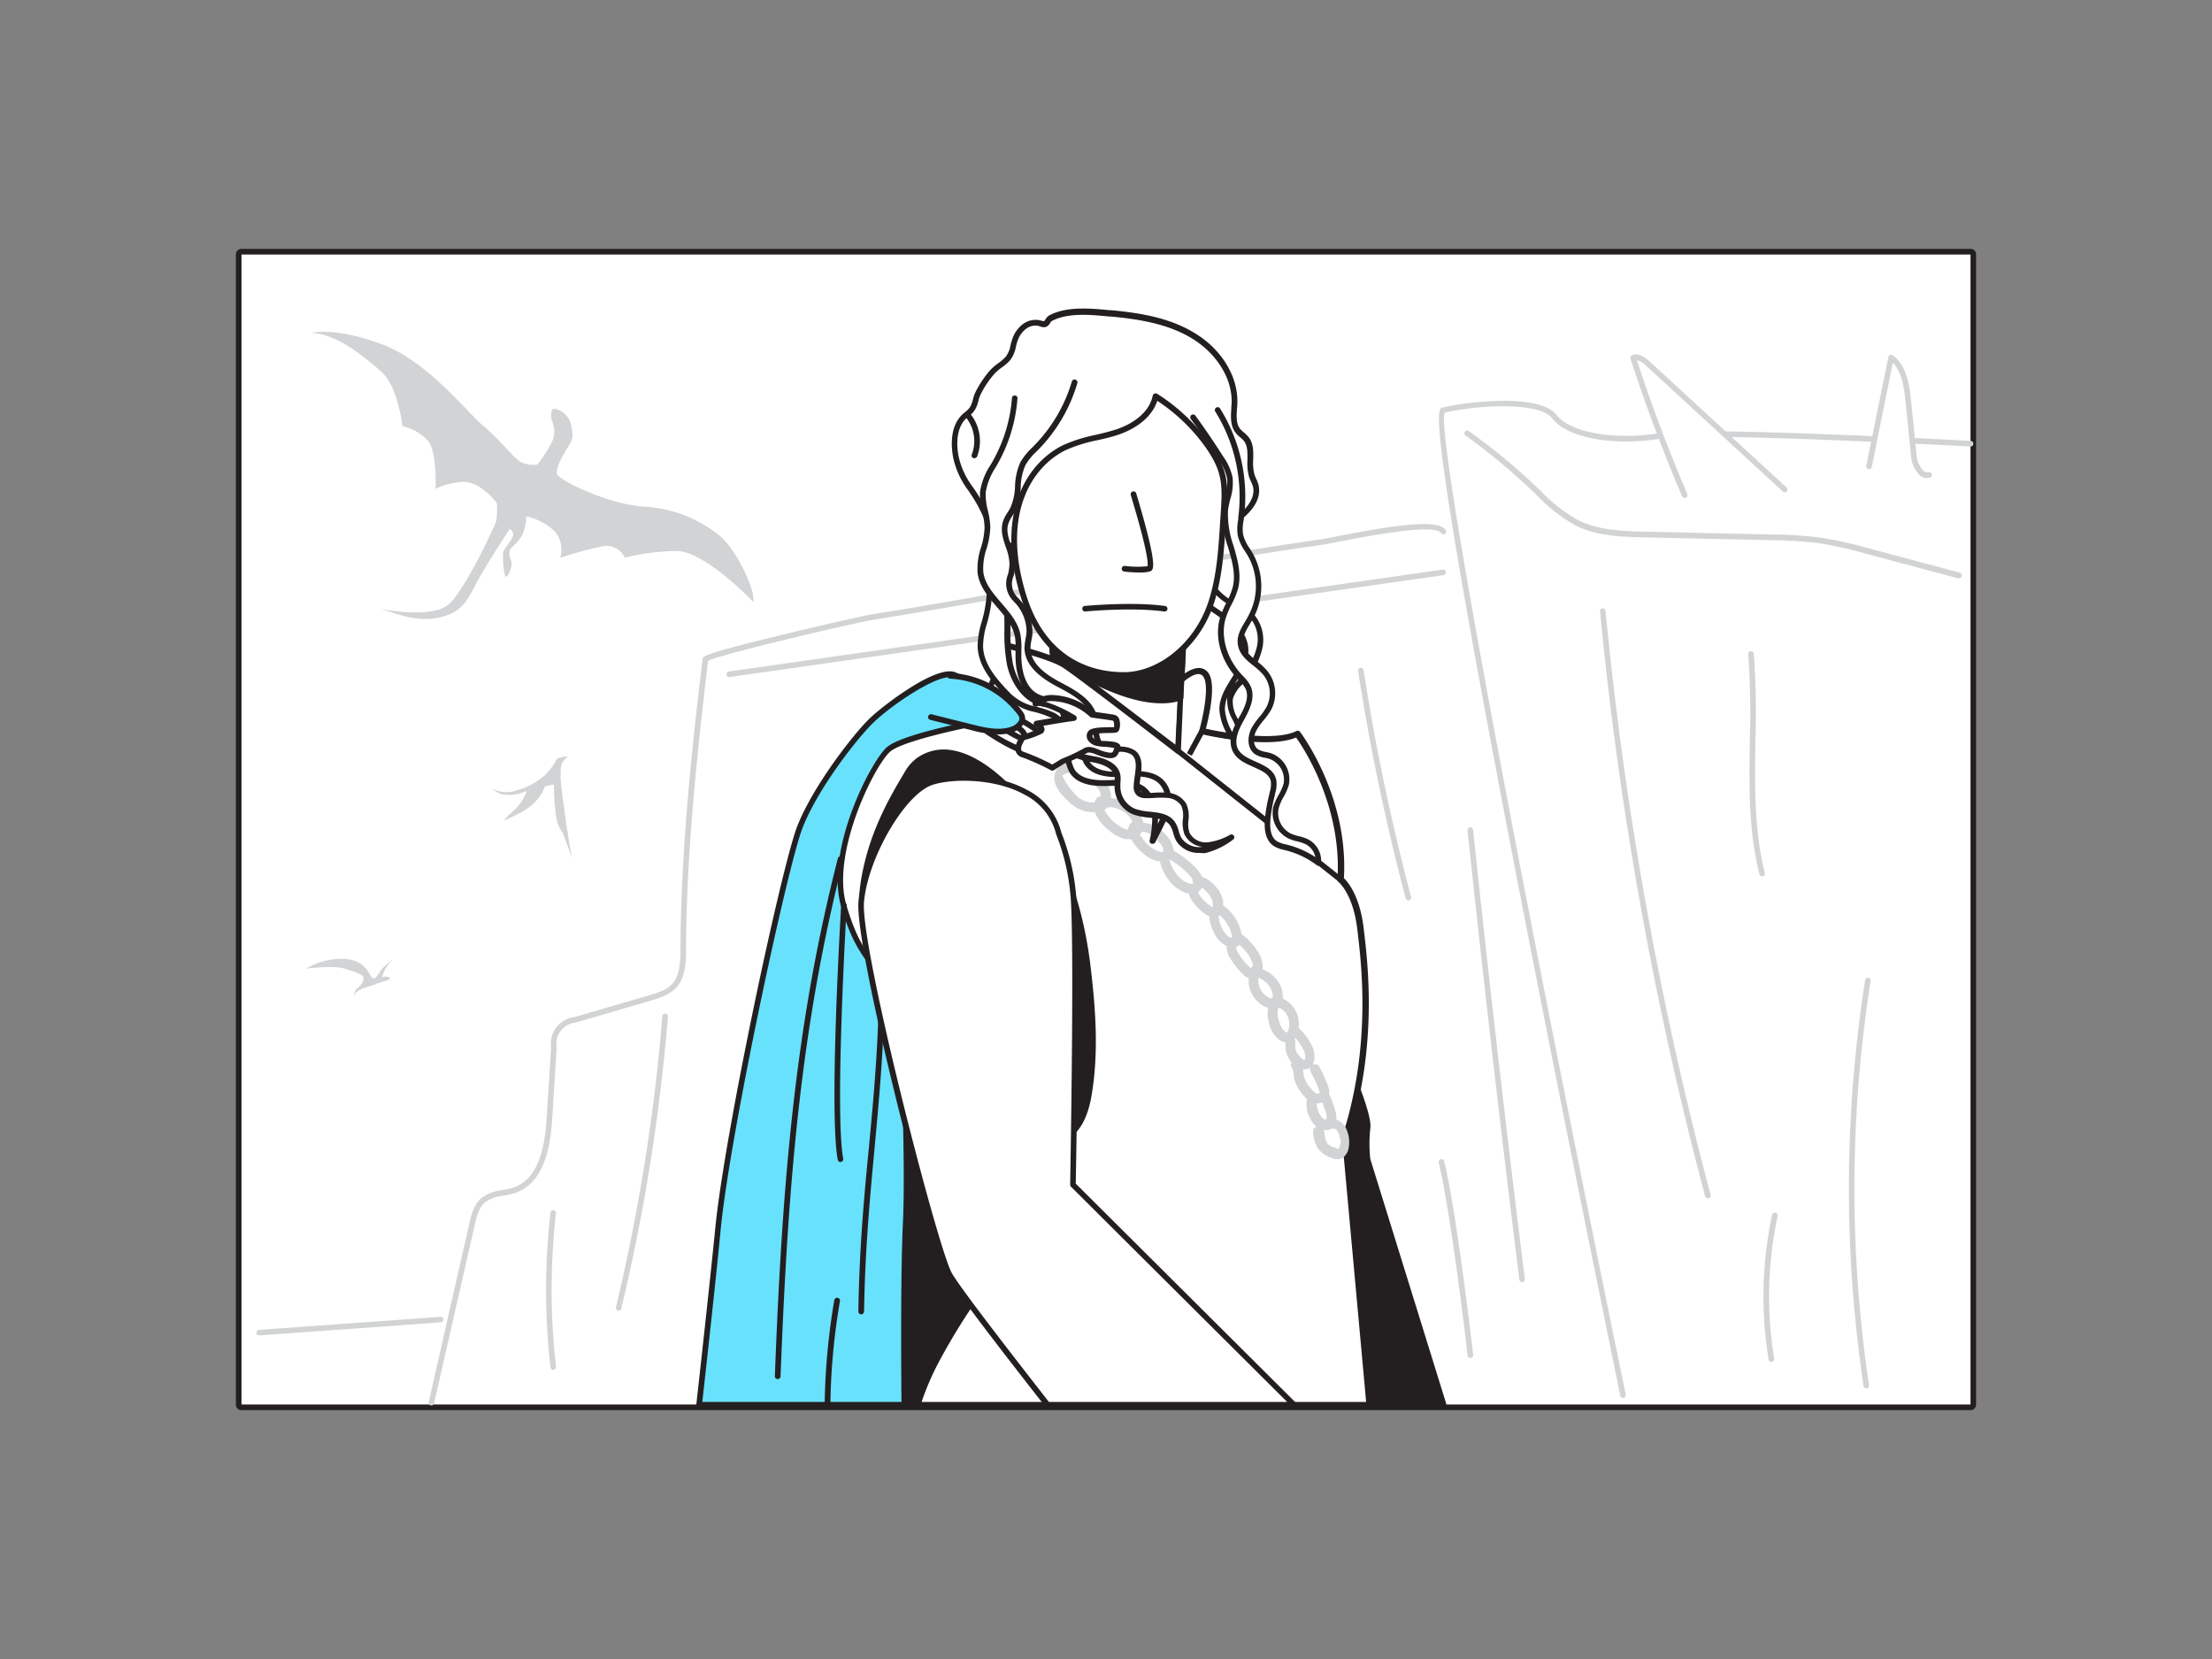<svg xmlns="http://www.w3.org/2000/svg" viewBox="0 0 400 300"><rect x="0" y="0" width="400" height="300" fill="#808080" stroke="none"/><g id="_263_daenerys_targaryen_flatline" data-name="#263_daenerys_targaryen_flatline"><rect x="43.66" y="46" width="312.68" height="207.99" fill="#fff"/><path d="M356.34,46V254H43.66V46H356.34m0-1H43.66a1,1,0,0,0-1,1V254a1,1,0,0,0,1,1H356.34a1,1,0,0,0,1-1V46a1,1,0,0,0-1-1Z" fill="#231f20"/><path d="M102.66,136.81s-1.7.08-2,.49a10.51,10.51,0,0,1-2.11,2.85,12.84,12.84,0,0,1-4.24,2.52c-1.3.33-2.68,1.14-5.2,0A3.77,3.77,0,0,0,92,143.73a7.2,7.2,0,0,0,3.26-.73,8.79,8.79,0,0,1-2,3.25c-1.22,1.06-2.2,2.12-2.2,2.12s4.07-1.55,5.61-3.26a8.17,8.17,0,0,0,1.88-2.93l1.62-.32a40.82,40.82,0,0,0,.41,5.86,6,6,0,0,0,1.22,2.93s1.71,4.72,1.63,4.47-.9-5-1.06-6.35-1.06-7.32-1-8.46-.08-2,.57-2.77Z" fill="#d1d3d4"/><path d="M71.13,173.41a14.84,14.84,0,0,0-2.08,1.83c-.73.85-1.1,2.07-1.71,1.59s-1.09-3.18-5-3.42a12.44,12.44,0,0,0-7,1.76s4.88-.69,7,0,3.42,1,3.42,1.78a2.8,2.8,0,0,1-1.22,1.84c-.49.36-.74,1.95-.37,1s2.56-1.35,3.78-1.84,3.06-.8,2.45-1.19a1.38,1.38,0,0,0-1.31,0A6.64,6.64,0,0,1,71.13,173.41Z" fill="#d1d3d4"/><path d="M293.49,252.78a.5.5,0,0,1-.49-.4c-.09-.44-9.22-44.78-17.75-88.68-17.35-89.26-15.44-89.75-14.41-90,3.45-.88,17.36-2.79,20.59,1.3,2.84,3.6,11.67,4.52,18.57,3.33,7.29-1.25,54.37,1.29,56.37,1.4a.51.51,0,0,1,.47.53.46.46,0,0,1-.53.47c-.49,0-48.95-2.65-56.14-1.41s-16.34.34-19.52-3.7c-2.55-3.23-14.63-2.17-19.42-1-1.77,5.09,18.56,108.7,32.75,177.56a.49.49,0,0,1-.39.59Z" fill="#d1d3d4"/><path d="M78,254.15H77.9a.5.5,0,0,1-.38-.6l7.35-32.31c.33-1.46.79-3.44,2.24-4.64a7.76,7.76,0,0,1,3.76-1.39,14,14,0,0,0,2.08-.49c4.7-1.68,5.63-8,5.91-12.61l.8-12.7a4.84,4.84,0,0,1,4.25-5.5L117.34,180c1.83-.53,3.42-1.07,4.4-2.29s1.19-2.94,1.31-4.87c0-17.95,1.91-36.4,4-53.66,0-.48.11-.93,14.52-4.42,7.29-1.77,14.79-3.46,16.14-3.67,8.24-1.3,16.63-2.79,24.74-4.23l11.7-2.06c15.21-2.62,30.08-5.16,44.87-7.29.41-.06,1.26-.23,2.42-.46,11.1-2.19,18.74-3.23,20-1.18a.5.5,0,1,1-.86.52c-.74-1.25-7.11-.69-18.92,1.65-1.18.23-2.05.4-2.46.46-14.78,2.13-29.65,4.66-44.84,7.29-3.9.67-7.81,1.37-11.71,2.06-8.11,1.44-16.5,2.93-24.75,4.23-3.28.51-27.67,6.25-29.85,7.41-2.06,17.18-4,35.52-4,53.38-.14,2.14-.34,4-1.53,5.47s-3.28,2.15-4.9,2.62l-13.43,3.93a3.91,3.91,0,0,0-3.53,4.61l-.8,12.69c-.3,4.89-1.32,11.61-6.58,13.49a14.49,14.49,0,0,1-2.23.54,6.94,6.94,0,0,0-3.31,1.17c-1.09.91-1.5,2.39-1.89,4.09L78.5,253.76A.51.51,0,0,1,78,254.15Z" fill="#d1d3d4"/><path d="M131.88,122.42a.51.51,0,0,1-.5-.43.5.5,0,0,1,.43-.56L260.89,103a.5.5,0,1,1,.14,1L132,122.42Z" fill="#d1d3d4"/><path d="M97.16,84a21.74,21.74,0,0,0,2.74-4.28,4.43,4.43,0,0,0,0-3.4c-.32-.77-.42-2.42.34-2.42a3.91,3.91,0,0,1,2.85,2.31c.33,1.2.77,2.74,0,4s-2.86,4.5-2.31,5.6,9.12,5.38,15.71,5.82a23.5,23.5,0,0,1,13.39,5.05c3,2.2,6.7,9.78,6.37,12.19,0,0-8.78-9.22-13.83-9.22a40.2,40.2,0,0,0-9.45,1.2,3.57,3.57,0,0,0-4.28-2c-3.29.66-7.36,2-7.36,2s.88-3.07-1.32-5.05a10.65,10.65,0,0,0-4.83-2.41,9.17,9.17,0,0,1-.66,3.13c-.65,1.59-2.25,2.47-2.36,3.07a3.4,3.4,0,0,0,0,1.15,2.12,2.12,0,0,1,.28,1.71c-.22,1.1-.83,2.19-1.1,1.7A14.28,14.28,0,0,1,91,99.81c.16-.55,1.81-2.42,1.81-3.13a1.11,1.11,0,0,0-.66-1s-4,6.09-5.76,9.33-2.58,5.6-6.7,6.59-7.8-.55-10.76-1.48c0,0,9.11,1.87,12.19-.83s8.51-14.54,8.62-15.09a15.3,15.3,0,0,0,.11-3.13c-.11-.39-3.3-4.34-6.54-3.9a13.42,13.42,0,0,0-4.55,1.21s.33-6.59-1.38-8.68a8.67,8.67,0,0,0-4.61-2.63s-.82-7.31-3.84-9.89-7.63-6.64-12.58-7c0,0,4.07-1.09,12.52,2S84.37,74.49,87.39,77,93,83,94.3,83.61A5.12,5.12,0,0,0,97.16,84Z" fill="#d1d3d4"/><rect x="154.05" y="152.07" width="29.2" height="101.93" fill="#231f20"/><path d="M183.25,254.49h-29.2a.49.49,0,0,1-.49-.49V152.07a.49.49,0,0,1,.49-.5h29.2a.5.5,0,0,1,.5.5V254A.49.49,0,0,1,183.25,254.49Zm-28.7-1h28.21V152.56H154.55Z" fill="#231f20"/><path d="M261,254l-13.75-44.38a25.88,25.88,0,0,1,0-5.64c.36-2-2.81-9.55-2.81-9.55s-12.94,5.73-13.67,10.13c-.47,2.81,4.54,30.09,8.22,49.44Z" fill="#231f20"/><path d="M261,254.49h-22a.5.5,0,0,1-.49-.4c-4-21.08-8.69-46.8-8.22-49.61.76-4.61,13.42-10.27,14-10.51a.55.55,0,0,1,.38,0,.53.53,0,0,1,.28.27c.33.79,3.22,7.71,2.84,9.84a26,26,0,0,0,0,5.49l13.74,44.29a.5.5,0,0,1-.08.44A.48.48,0,0,1,261,254.49Zm-21.62-1h21l-13.56-43.74a25.16,25.16,0,0,1,0-5.87c.26-1.45-1.62-6.46-2.58-8.8-3.82,1.75-12.38,6.3-12.92,9.55C230.84,206.71,233.74,224.06,239.34,253.5Z" fill="#231f20"/><path d="M163.54,254c-.1-11.37-.11-25,.27-33,.73-15.38-1.71-55.42-.74-64s1-15.38,4.64-19.05,11.23,2.2,13.55-5.61c0,0,3.73-1.83,2.23-3.91s-8-5.16-10.89-6.43-12,5.33-14.9,8.14-10.25,12.09-13.06,19.41-13.06,55.3-14.77,72.38c-.85,8.53-2.25,21.31-3.44,32Z" fill="#68e1fd"/><path d="M163.54,254.51H126.43a.52.52,0,0,1-.38-.17.5.5,0,0,1-.13-.4c1.08-9.72,2.56-23.16,3.44-32,1.74-17.43,12-65.34,14.8-72.51s10.06-16.6,13.19-19.6c2.18-2.09,12-9.74,15.45-8.24.94.41,9.26,4,11.11,6.6a2.15,2.15,0,0,1,.39,1.83c-.35,1.4-2,2.41-2.61,2.74-1.52,4.78-5,4.61-8.16,4.47-2.11-.1-4.11-.19-5.45,1.15-2.92,2.91-3.42,8-4.06,14.55-.13,1.34-.27,2.74-.43,4.18-.49,4.27-.12,16.59.28,29.63s.82,26.65.45,34.3c-.39,8.13-.36,22.39-.26,32.93a.56.56,0,0,1-.15.37A.51.51,0,0,1,163.54,254.51Zm-36.53-1h36c-.09-10.5-.11-24.45.27-32.47.36-7.61,0-21.14-.45-34.22s-.78-25.43-.28-29.77c.17-1.44.3-2.84.43-4.17.66-6.71,1.18-12,4.36-15.18,1.66-1.66,4-1.56,6.23-1.45,3.19.15,5.93.27,7.19-3.95A.48.48,0,0,1,181,132c.55-.27,2-1.19,2.27-2.17a1.16,1.16,0,0,0-.22-1c-1.38-1.9-7.6-4.92-10.69-6.25-2.37-1-10.83,4.68-14.33,8-3.07,2.95-10.22,12.14-12.94,19.22s-13,54.87-14.74,72.26C129.52,230.71,128.08,243.8,127,253.48Z" fill="#231f20"/><path d="M214.26,109.7c0,.11,0,1-.11,2.44-.15,3.09-.41,8.67-.67,14-.35,7.25-.69,14.15-.69,14.15s-18-13.43-22.29-20.51l-.09-1.14-.54-6.64-.67-8.5Z" fill="#fff"/><path d="M212.79,140.83a.5.5,0,0,1-.31-.1c-.73-.55-18.08-13.56-22.42-20.65a.63.63,0,0,1-.08-.23l-1.3-16.28a.55.55,0,0,1,.18-.44.52.52,0,0,1,.46-.11l25.06,6.18a.51.51,0,0,1,.39.5c0,.07,0,.42,0,1l-.18,3.85c-.15,3.16-.35,7.46-.55,11.64l-.69,14.14a.52.52,0,0,1-.3.44A.54.54,0,0,1,212.79,140.83ZM191,119.65c3.82,6.1,17.86,17,21.32,19.66l.65-13.16c.2-4.18.4-8.48.55-11.64l.18-3.85c0-.22,0-.41,0-.56l-23.95-5.9Z" fill="#231f20"/><path d="M166.49,186.57c9,13.67,12.82,43.94,12.82,43.94a111.33,111.33,0,0,0-10.13,15.79A49.19,49.19,0,0,0,166,254h81.69l-4.41-48.22c5.37-16.44,3.58-31.25,2.77-37.93s-3.58-8.78-3.58-8.78c1-15-7.82-26.37-7.82-26.37-4.88,2.44-17.25-.49-17.25-.49s2.12-7.49.82-9.93-4.59.7-4.59.7l-.56,12.8s-18.16-14.06-20.72-15.63-10.11-3.4-10.11-3.4l-5.93,14s-12.7,2.44-15.51,4.64-11.1,18.67-8.17,28.44S157.46,172.9,166.49,186.57Z" fill="#fff"/><path d="M247.64,254.51H166a.54.54,0,0,1-.42-.21.56.56,0,0,1-.07-.47,50.13,50.13,0,0,1,3.26-7.77,116.93,116.93,0,0,1,10.05-15.7c-.36-2.73-4.24-30.69-12.71-43.51-3.22-4.86-5.49-7.84-7.32-10.24-3.26-4.28-4.75-6.23-6.66-12.59-3.07-10.24,5.56-26.81,8.36-29s13.54-4.31,15.45-4.69l5.83-13.78a.52.52,0,0,1,.6-.3c.31.07,7.64,1.87,10.25,3.46,2.28,1.4,16.42,12.3,20,15l.51-11.8a.54.54,0,0,1,.16-.35c.22-.21,2.17-2,3.86-1.74a2.1,2.1,0,0,1,1.54,1.17c1.2,2.25-.14,7.93-.63,9.79,2.38.51,12.28,2.46,16.38.41a.52.52,0,0,1,.64.14c.09.12,8.8,11.59,7.94,26.47.69.66,2.85,3.14,3.56,8.94.78,6.44,2.62,21.5-2.76,38,.18,1.9,2.64,28.83,4.4,48.12a.47.47,0,0,1-.13.39A.52.52,0,0,1,247.64,254.51Zm-81-1h80.4c-1.82-20-4.35-47.66-4.35-47.66a.44.44,0,0,1,0-.2c5.34-16.37,3.52-31.32,2.74-37.7s-3.36-8.43-3.38-8.45a.5.5,0,0,1-.2-.44c.86-13.2-6.07-23.72-7.47-25.69-5.21,2.17-16.7-.51-17.2-.63a.51.51,0,0,1-.32-.24.51.51,0,0,1,0-.4c.57-2,1.84-7.69.85-9.54a1.11,1.11,0,0,0-.79-.65c-.92-.15-2.24.81-2.84,1.34l-.54,12.58a.52.52,0,0,1-.3.45.51.51,0,0,1-.53-.06c-.18-.14-18.17-14.06-20.68-15.6-2.13-1.29-7.91-2.82-9.53-3.23L176.73,131a.51.51,0,0,1-.38.3c-.12,0-12.6,2.45-15.28,4.54s-10.89,18.24-8,27.89c1.86,6.19,3.31,8.09,6.49,12.27,1.84,2.4,4.13,5.4,7.36,10.3h0c9,13.61,12.87,43.86,12.91,44.16a.55.55,0,0,1-.12.39,112.35,112.35,0,0,0-10.08,15.71A47.52,47.52,0,0,0,166.67,253.48Z" fill="#231f20"/><path d="M215.69,159.91h0Z" fill="#d1d3d4"/><path d="M243.63,204.6a3.28,3.28,0,0,0-2-2.15,3.83,3.83,0,0,0-.12-1.43,21.59,21.59,0,0,0-1.08-3s-.06-.06-.09-.1a2.83,2.83,0,0,0-.16-1.44,26.22,26.22,0,0,0-1.64-3.62.87.87,0,0,0-1.18-.31h0a2.84,2.84,0,0,0,.27-.62,4.55,4.55,0,0,0-.65-3.3,10.73,10.73,0,0,0-2.14-2.74,5.29,5.29,0,0,0-.61-3.22,5.34,5.34,0,0,0-2.28-2.11,4.53,4.53,0,0,0-.76-2.93,5.77,5.77,0,0,0-2.86-2.34,5.1,5.1,0,0,0-1-3.38,11.07,11.07,0,0,0-2.82-3h0a8.07,8.07,0,0,0-.91-2.53,8.32,8.32,0,0,0-2.44-2.67l0,0a4.74,4.74,0,0,0,0-.86,5.38,5.38,0,0,0-1.51-2.72,4.85,4.85,0,0,0-2.26-1.55,6.53,6.53,0,0,0-1.51-2,18.49,18.49,0,0,0-3.65-2.75,5,5,0,0,0-1.7-3.15,5.76,5.76,0,0,0-3.77-1.9v0a5.9,5.9,0,0,0-2.94-3.59,6.67,6.67,0,0,0-2.37-.81,5.11,5.11,0,0,0-.55-.05,3.28,3.28,0,0,0-.12-1.24c-.47-1.69-2.12-2.86-3.49-3.81A6.37,6.37,0,0,0,194.3,138c-2.06-.24-3.76.74-3.63,2.92.11,1.7,1.62,3.16,2.8,4.23a6.06,6.06,0,0,0,4.52,1.72,7.06,7.06,0,0,0,1.3,2.09,9.79,9.79,0,0,0,1.82,1.64,6.41,6.41,0,0,0,2.27,1.11,3.51,3.51,0,0,0,1.12,0,8.46,8.46,0,0,0,.49.73,9.18,9.18,0,0,0,3,2.78,5,5,0,0,0,1.78.55,3.93,3.93,0,0,0,.15.64,9.43,9.43,0,0,0,.91,2,7.3,7.3,0,0,0,2.92,2.78,5,5,0,0,0,1.29.41,1,1,0,0,0,.09.56,8.75,8.75,0,0,0,1.81,2.33,10.39,10.39,0,0,0,1.18.92,5.18,5.18,0,0,0,.57.31,7.62,7.62,0,0,0,.92,3.12,5,5,0,0,0,2.21,2.24,3.82,3.82,0,0,0,.6,2.14,14.35,14.35,0,0,0,2.39,3,3.17,3.17,0,0,0,1,.68,5,5,0,0,0,.18,1.84,5.32,5.32,0,0,0,2.22,3,3.93,3.93,0,0,0,1.12.51,5.54,5.54,0,0,0,.14,2.71,5.41,5.41,0,0,0,1.89,3.11,2.59,2.59,0,0,0,1.1.43,4.81,4.81,0,0,0,1.1,3.61.89.89,0,0,0,.11,1.05c-.07-.08,0,0,0,0l.09.16c0-.09,0,.14.05.18a5.27,5.27,0,0,1,.14.69c0,.18,0,.09,0,.05,0,.11,0,.22,0,.33s0,.22.05.33a4.23,4.23,0,0,0,.19.72,8.14,8.14,0,0,0,1.83,2.8,3.33,3.33,0,0,0,.39.36,1,1,0,0,0-.14.43,5.51,5.51,0,0,0,1.82,4.55.82.82,0,0,0-.64.82,6.38,6.38,0,0,0,.87,3.11,5.44,5.44,0,0,0,2.81,1.81,1.78,1.78,0,0,0,1.92-.34,2.81,2.81,0,0,0,.81-1.44A5.67,5.67,0,0,0,243.63,204.6Zm-45.29-60.27a2.24,2.24,0,0,0-.43.8h-.06a4.4,4.4,0,0,1-3.31-1.37,12.46,12.46,0,0,1-2.47-3.57,1.12,1.12,0,0,0,.25-.11,3.22,3.22,0,0,1,3.5.31,18.89,18.89,0,0,1,1.7,1.28A4.74,4.74,0,0,1,198.8,143a1.94,1.94,0,0,1,.25,1.06A.73.73,0,0,0,198.34,144.33Zm5.7,5.72H204a4.18,4.18,0,0,1-1.65-.74,8.33,8.33,0,0,1-1.35-1.1,7.18,7.18,0,0,1-1.14-1.49,1.59,1.59,0,0,1-.16-.32.88.88,0,0,0,.52-.37h0c.1,0,.25-.06.14-.05a3.18,3.18,0,0,1,.72,0,5.27,5.27,0,0,1,1.5.47,4.81,4.81,0,0,1,2.21,2.11l0,0A2,2,0,0,0,204,150.05Zm6.32,3.78,0,.13s0-.1,0,0l-.05.09c0-.06,0,0,0,0l-.1,0a2.76,2.76,0,0,1-1.16-.26,6.32,6.32,0,0,1-2.15-1.78,9.34,9.34,0,0,1-.78-1.06,2.27,2.27,0,0,0,.39-.58,3.82,3.82,0,0,1,2.2,1,8.66,8.66,0,0,1,1.13,1.21c.11.15.24.34.35.51a1.62,1.62,0,0,0,.1.18l0,.08.06.18s0,.07,0,.08a.76.76,0,0,1,0,.15A.15.15,0,0,1,210.36,153.83Zm5.38,6,0,0h-.29a2.47,2.47,0,0,1-.61-.14,4.79,4.79,0,0,1-2.15-1.71,7.1,7.1,0,0,1-.89-1.53,6.54,6.54,0,0,1-.27-.75,2.09,2.09,0,0,1-.08-.34v0a16.77,16.77,0,0,1,2.22,1.56,15.45,15.45,0,0,1,1.25,1.18,3.56,3.56,0,0,1,.75,1,.79.79,0,0,0,0,.43.76.76,0,0,0,.11.22Zm3.6,3.95a1.34,1.34,0,0,1-.07.27c-.18-.11-.36-.21-.53-.33l-.19-.14-.28-.23a8.89,8.89,0,0,1-1-1c-.06-.08-.08-.09,0,0a.76.76,0,0,1-.11-.14l-.21-.3c-.12-.19-.23-.38-.34-.58a1.73,1.73,0,0,0,.7-.87.79.79,0,0,1,.19.15,9.63,9.63,0,0,1,1,1,4.09,4.09,0,0,1,.65,1.07l.09.28s.07.34.06.24c0,.12,0,.25,0,.37S219.32,163.92,219.34,163.81Zm3.38,5.75-.13,0-.12,0-.05,0-.23-.14c-.11-.07,0,0-.12-.09a1.7,1.7,0,0,1-.24-.22,4.07,4.07,0,0,1-.68-.92,5.73,5.73,0,0,1-.77-2.55.86.86,0,0,0,.14-.13l.06.05.47.44a5.52,5.52,0,0,1,.68.83,6.27,6.27,0,0,1,.94,2.06,5.41,5.41,0,0,1,.12.55s0,.26,0,.13a.17.17,0,0,1,0,.07Zm3.75,5.15a4,4,0,0,0-.23.46.93.93,0,0,1-.15-.13,11.74,11.74,0,0,1-1.81-2.11c-.15-.22-.3-.44-.44-.68a3.92,3.92,0,0,1-.23-.49,1.92,1.92,0,0,1-.09-.32v0a1.09,1.09,0,0,1,0-.18h0a1.07,1.07,0,0,0,.31-.13,1.54,1.54,0,0,0,.31-.25,9.49,9.49,0,0,1,1.2,1.27,7,7,0,0,1,1.26,2.35s0,.07,0,.1A.51.51,0,0,0,226.47,174.71Zm3.75,5.56a.77.77,0,0,0-.3.27h-.08l-.13,0-.15-.05,0,0-.36-.2a3.39,3.39,0,0,1-.88-.79l0,0v0l-.08-.11L228,179a4.14,4.14,0,0,1-.26-.53,3.52,3.52,0,0,1-.17-1.63,3.65,3.65,0,0,1,1,.51l.11.07,0,0h0l.24.2a5.11,5.11,0,0,1,.45.48l0,0h0l.08.1.19.3.15.27c0,.07.12.26.12.25s.13.37.17.53l.06.29c0-.15,0,.14,0,.19A1.37,1.37,0,0,1,230.22,180.27Zm2.9,5.37a4.2,4.2,0,0,1-.12.57s-.16.38-.22.51-.1,0,0,0l-.22-.06-.06,0-.15-.09,0,0-.09-.08-.22-.23-.05-.06-.06-.08-.19-.32a4.88,4.88,0,0,1-.45-1.09,5.33,5.33,0,0,1-.27-1.49,2,2,0,0,1,.24-1,3.58,3.58,0,0,1,1.25,1A3.48,3.48,0,0,1,233.12,185.64Zm2.15,5.65,0,0L235,191l-.22-.25c.1.11-.09-.14-.11-.17a2.52,2.52,0,0,1-.44-1s0-.19,0-.22a2.83,2.83,0,0,1,0-.29,1.82,1.82,0,0,1,0-.33s0-.08,0-.12a.24.24,0,0,0,0-.07.93.93,0,0,0-.11-.68,2.09,2.09,0,0,0,.14-.17,8.87,8.87,0,0,1,1.2,1.67,4.77,4.77,0,0,1,.56,1.38.47.47,0,0,1,0,.16,2.54,2.54,0,0,1,0,.39v.07c0,.06,0,.12-.05.19l0,.05-.11,0-.06,0-.09,0-.25-.15Zm2.54,6.31a1.69,1.69,0,0,1-.38-.32c-.15-.15-.29-.31-.43-.47a5.22,5.22,0,0,1-1.19-2.11c-.12-.52-.12-.83-.22-1.37h0a2,2,0,0,0,.88,0A1.42,1.42,0,0,0,237,193a.9.9,0,0,0,0,.77,26.57,26.57,0,0,1,1.23,2.59l.24.62a2.11,2.11,0,0,1,.14.55c0,.05,0,.24,0,.16s0,.05,0,.06-.08.1,0,0l-.07,0-.1,0h-.1c-.06,0-.24,0-.1,0A1,1,0,0,1,237.81,197.6Zm.29,2.48s0-.2,0-.23,0-.23,0-.34a2.3,2.3,0,0,0,.93-.08l.12-.06,0,.08c.09.23.18.47.26.7.15.44.3.88.42,1.33,0,.11,0,.21.07.32l0,.14c0-.08,0-.07,0,0s0,.26,0,.26a.75.75,0,0,1,0,.16.3.3,0,0,0-.06.12l-.06,0h-.12l-.12,0h0l-.1-.05-.19-.12c.16.1-.09-.08-.11-.11a2.18,2.18,0,0,1-.21-.22h0l-.1-.14c-.1-.16-.2-.33-.29-.5a2,2,0,0,0-.1-.21l-.1-.27q-.09-.28-.15-.57A2.33,2.33,0,0,1,238.1,200.08Zm4.19,7c0,.08,0,.16,0,.24a1.77,1.77,0,0,0-.06.17,1.43,1.43,0,0,1-.12.21l-.06.08,0,0,0,0,0,0-.07,0-.18-.06-.54-.21-.11,0-.06,0-.28-.13a4.43,4.43,0,0,1-.46-.29l-.15-.13-.19-.2,0-.06-.09-.15a2.44,2.44,0,0,1-.14-.28,1.89,1.89,0,0,0-.06-.18,3.37,3.37,0,0,1-.1-.34c0-.21-.09-.43-.12-.65V205c0-.13,0-.26-.05-.39a1.55,1.55,0,0,0-.07-.31,2,2,0,0,0,1.56-.27,1,1,0,0,0,.38.11c-.17,0,0,0,.09,0l0,0h0s.24.17.09,0l.18.17s.17.23.07.08c0,.07.09.13.12.19s.09.16.13.24.06.12.07.14a5.62,5.62,0,0,1,.29,1l.06.29a.22.22,0,0,0,0,.06v0a4,4,0,0,1,0,.6C242.3,207,242.29,207.08,242.29,207.12Z" fill="#d1d3d4"/><path d="M214.15,112.14c-.15,3.09-.41,8.67-.67,14-7.33,2.4-18.77-4.41-23.07-7.5l-.54-6.64H214Z" fill="#231f20"/><path d="M210,127.18c-8.36,0-18.62-7.17-19.92-8.1a.49.49,0,0,1-.2-.37l-.54-6.64a.49.49,0,0,1,.13-.38.5.5,0,0,1,.36-.16H214a.59.59,0,0,1,.25.07l.2.13a.5.5,0,0,1,.22.44l-.11,2.39c-.16,3.16-.36,7.46-.56,11.64a.52.52,0,0,1-.34.45A11.58,11.58,0,0,1,210,127.18Zm-19.15-8.78c5.24,3.72,15.51,9.26,22.11,7.4.19-4.07.39-8.22.54-11.29l.1-2H190.41Z" fill="#231f20"/><path d="M215.4,101.48c-1.14,1.93-.35,4.48,1.11,6.18s3.45,2.81,5.21,4.19,3.38,3.24,3.5,5.47c.23,4-4.26,7-4.24,11,0,3,2.57,5.39,3.19,8.32a8.11,8.11,0,0,0-.13-5.15c-.65-1.78-2-3.51-1.57-5.36a7,7,0,0,1,1.94-3,13.44,13.44,0,0,0,3.36-6,6.64,6.64,0,0,0-1.87-6.35,23.05,23.05,0,0,0-3.51-2,9.9,9.9,0,0,1-4.54-5.73,21.89,21.89,0,0,0-.83-2.9,3,3,0,0,0-2.18-1.9,2.17,2.17,0,0,0-2.19,2.82" fill="#fff"/><path d="M224.17,137.13h0a.52.52,0,0,1-.48-.41,13.45,13.45,0,0,0-1.49-3.49,10.37,10.37,0,0,1-1.7-4.92c0-2.11,1.11-3.92,2.21-5.67s2.13-3.42,2-5.29-1.21-3.45-3.31-5.1c-.54-.42-1.11-.82-1.67-1.22a19.29,19.29,0,0,1-3.61-3c-1.52-1.78-2.47-4.56-1.17-6.78a.52.52,0,0,1,.89.53c-1,1.77-.18,4.13,1.06,5.57a18.2,18.2,0,0,0,3.43,2.87c.57.4,1.15.81,1.71,1.25,2.34,1.84,3.58,3.8,3.7,5.85s-1.05,4.08-2.19,5.9l-.27.44.54-.62.2-.23a12.69,12.69,0,0,0,3.24-5.75,6.06,6.06,0,0,0-1.7-5.85,9.8,9.8,0,0,0-2.14-1.26c-.44-.21-.87-.41-1.28-.65a10.36,10.36,0,0,1-4.78-6c-.11-.34-.19-.7-.28-1a9.71,9.71,0,0,0-.53-1.78,2.57,2.57,0,0,0-1.78-1.6,1.55,1.55,0,0,0-1.36.64,1.53,1.53,0,0,0-.28,1.48.53.53,0,0,1-.29.67.51.51,0,0,1-.67-.29,2.7,2.7,0,0,1,2.73-3.53,3.52,3.52,0,0,1,2.59,2.21,10.26,10.26,0,0,1,.6,2c.08.34.16.67.26,1a9.29,9.29,0,0,0,4.3,5.43c.39.23.8.42,1.21.62a10.78,10.78,0,0,1,2.37,1.4,7.1,7.1,0,0,1,2,6.85,13.66,13.66,0,0,1-3.48,6.23l-.2.23a6,6,0,0,0-1.61,2.52,5.78,5.78,0,0,0,.88,3.55c.23.5.48,1,.67,1.52a8.57,8.57,0,0,1,.13,5.48A.51.51,0,0,1,224.17,137.13Zm-2.23-11a5.61,5.61,0,0,0-.44,2.17,9.64,9.64,0,0,0,1.57,4.44c.33.6.65,1.2.94,1.82a7.61,7.61,0,0,0-.45-2.91c-.18-.47-.4-.94-.63-1.44A6.8,6.8,0,0,1,221.94,126.13Z" fill="#231f20"/><path d="M227.12,87.94a14.64,14.64,0,0,0-.74-1.9c-.74-2.19.4-5-1.06-6.75-.43-.52-1-.88-1.45-1.4-1.09-1.36-.68-3.32-.62-5.06.16-5.07-3.31-9.73-7.68-12.29S206,57.14,201,56.65c-3.55-.34-7.93-.82-11,.86-.43.23-.54.85-1,1a1.65,1.65,0,0,1-1-.1,3.3,3.3,0,0,0-2.69.59,5,5,0,0,0-1.66,2.27c-.49,1.24-.49,2.56-1.38,3.59s-2,1.5-2.85,2.46a18.07,18.07,0,0,0-2.51,3.79c-.41.81-.48,1.83-.94,2.61-.66,1.13-1.32,1.15-2.06,2.12-1.45,1.89-1.45,4.62-1,6.85.69,3.47,2.5,5.18,4.06,7.9,1.69,2.93,2.05,5.19,5,7.47a29.1,29.1,0,0,0,19.47,6c6-.39,11-2.77,15.93-6.08C220.35,96,228,92.56,227.12,87.94Z" fill="#fff"/><path d="M199.61,104.65a29.76,29.76,0,0,1-18-6.15,12.82,12.82,0,0,1-3.93-5.32c-.35-.74-.72-1.5-1.19-2.31s-.9-1.44-1.34-2.11a15.09,15.09,0,0,1-2.77-5.94c-.34-1.73-.65-5,1.1-7.27a5.24,5.24,0,0,1,1-1,3.41,3.41,0,0,0,1-1.06,5.41,5.41,0,0,0,.46-1.27,6.68,6.68,0,0,1,.46-1.32A18.91,18.91,0,0,1,179,67a9.44,9.44,0,0,1,1.56-1.35,9,9,0,0,0,1.29-1.11,4.68,4.68,0,0,0,.88-2.08,12.91,12.91,0,0,1,.4-1.36,5.58,5.58,0,0,1,1.85-2.5,3.87,3.87,0,0,1,3.12-.67l.19.05a.89.89,0,0,0,.5.07c.09,0,.19-.18.29-.33a1.82,1.82,0,0,1,.65-.68c3.15-1.7,7.52-1.28,11-.94l.29,0c5,.48,10.28,1.3,14.8,4,5,2.92,8.09,7.93,7.93,12.76q0,.5-.06,1c-.09,1.41-.19,2.75.57,3.7a5.88,5.88,0,0,0,.67.64,6.84,6.84,0,0,1,.78.75c1,1.19.94,2.69.91,4.14a8.29,8.29,0,0,0,.24,2.77c.08.24.19.47.29.7a5.81,5.81,0,0,1,.46,1.27c.8,4.14-4.3,7.16-8,9.37-.75.44-1.46.86-2,1.22-5.82,3.92-10.81,5.82-16.19,6.16C200.81,104.63,200.21,104.65,199.61,104.65ZM187.26,58.87a2.91,2.91,0,0,0-1.7.58,4.45,4.45,0,0,0-1.48,2,9.26,9.26,0,0,0-.37,1.24,5.6,5.6,0,0,1-1.1,2.51,9.57,9.57,0,0,1-1.45,1.25,8.16,8.16,0,0,0-1.39,1.21,17.73,17.73,0,0,0-2.45,3.68,5.66,5.66,0,0,0-.38,1.12,6.08,6.08,0,0,1-.57,1.52,4.25,4.25,0,0,1-1.25,1.35,4.31,4.31,0,0,0-.85.82c-1.51,2-1.22,4.88-.91,6.44A14.28,14.28,0,0,0,176,88.18c.46.68.93,1.39,1.39,2.18s.86,1.62,1.22,2.37a11.87,11.87,0,0,0,3.63,5,28.64,28.64,0,0,0,19.12,5.88c5.19-.33,10-2.18,15.69-6,.56-.37,1.28-.8,2-1.25,3.47-2,8.21-4.86,7.55-8.28h0a4.58,4.58,0,0,0-.39-1c-.11-.26-.23-.52-.33-.79a9.19,9.19,0,0,1-.3-3.13c0-1.32.06-2.57-.67-3.46a5,5,0,0,0-.66-.63,5.81,5.81,0,0,1-.79-.78c-1-1.26-.9-2.93-.8-4.41q0-.49.06-1c.15-4.45-2.77-9.1-7.42-11.83-4.35-2.55-9.48-3.34-14.38-3.81l-.29,0c-3.37-.33-7.56-.74-10.44.82a1.15,1.15,0,0,0-.28.34,1.75,1.75,0,0,1-.75.72A1.82,1.82,0,0,1,188,59l-.16-.05A2.78,2.78,0,0,0,187.26,58.87Z" fill="#231f20"/><path d="M219.72,82.68c1.86,3.3,1.83,5.77,1.55,10.09-.37,5.51-.59,11.53-2.45,16.78-2.61,7.33-9.28,12.53-15.63,12.53s-14.48-2.76-18.06-14.16c-2.9-9.22-2.78-22.07,7.4-27,3-1.43,6.37-1.75,9.5-2.8s6.29-3.21,6.91-6.47a33.16,33.16,0,0,1,9.64,9.2C219,81.5,219.4,82.1,219.72,82.68Z" fill="#fff"/><path d="M203.19,122.6c-5.22,0-14.59-1.89-18.56-14.52-4.81-15.33,1.13-24.45,7.67-27.61a27.94,27.94,0,0,1,5.83-1.83c1.24-.29,2.53-.6,3.74-1,3.62-1.21,6.07-3.48,6.57-6.07a.51.51,0,0,1,.3-.38.51.51,0,0,1,.48,0A33.69,33.69,0,0,1,219,80.56c.46.66.84,1.27,1.17,1.86h0c2,3.5,1.89,6.23,1.61,10.39l-.11,1.66c-.32,5.14-.66,10.46-2.37,15.26C216.65,117.19,209.87,122.6,203.19,122.6Zm6.08-50.12c-.84,2.66-3.42,4.91-7.07,6.14-1.26.42-2.57.73-3.83,1a27.37,27.37,0,0,0-5.62,1.76c-6.18,3-11.75,11.67-7.13,26.37,3.77,12,12.63,13.8,17.57,13.8,6.26,0,12.63-5.13,15.14-12.19,1.66-4.66,2-9.91,2.31-15l.11-1.66c.27-4.09.34-6.56-1.48-9.81a20.91,20.91,0,0,0-1.11-1.78A32.73,32.73,0,0,0,209.27,72.48Z" fill="#231f20"/><path d="M175.22,75.3a7.39,7.39,0,0,1,1,7" fill="#fff"/><path d="M176.21,82.85a.58.58,0,0,1-.19,0,.51.51,0,0,1-.29-.67,6.81,6.81,0,0,0-.92-6.52.51.51,0,0,1,.09-.72.5.5,0,0,1,.72.09,7.86,7.86,0,0,1,1.07,7.53A.53.53,0,0,1,176.21,82.85Z" fill="#231f20"/><path d="M210.31,141.76c-1.52-2-4.53-2-7.07-1.8s-5.63,0-6.84-2.28c-.9-1.68-.3-3.75-.63-5.62a5.77,5.77,0,0,0-4.72-4.57c-.66-.09-1.33-.07-2-.16-3.41-.47-5.74-3.85-6.46-7.21s-.3-6.86-.58-10.29a34.45,34.45,0,0,0-2.58-10.59c-1.6,1.2-.79,3-.63,4.65a22.67,22.67,0,0,1-.49,7.34c-.45,1.9-1.15,3.79-1.07,5.74.14,3.54,2.78,6.42,5.25,9,2.24,2.28,5,2.12,7.74,3.38a4.77,4.77,0,0,1,2.44,2.65c.88,2.41-.22,5.37,1.2,7.51,1.25,1.9,3.88,2.22,6.15,2.15s4.77-.27,6.59,1.08a6.11,6.11,0,0,1,2.21,4.37,18.06,18.06,0,0,1-.44,5C209.76,149.05,212.75,145,210.31,141.76Z" fill="#fff"/><path d="M208.4,152.58a.39.39,0,0,1-.15,0,.53.53,0,0,1-.36-.59,17.34,17.34,0,0,0,.44-4.86,5.61,5.61,0,0,0-2-4c-1.54-1.14-3.67-1.07-5.74-1h-.53c-3.34.1-5.48-.67-6.6-2.37a7.66,7.66,0,0,1-.89-4.41,9.26,9.26,0,0,0-.37-3.21,4.19,4.19,0,0,0-2.17-2.36,16.86,16.86,0,0,0-2.83-1,10.1,10.1,0,0,1-5-2.53c-2.77-2.82-5.26-5.66-5.41-9.28a15.15,15.15,0,0,1,.73-4.51q.19-.69.36-1.38a22,22,0,0,0,.48-7.17c0-.36-.1-.71-.16-1.06-.24-1.37-.52-2.92,1-4a.53.53,0,0,1,.44-.09.51.51,0,0,1,.34.3,34.74,34.74,0,0,1,2.63,10.75c.1,1.32.11,2.67.11,4a30.39,30.39,0,0,0,.45,6.25c.67,3.07,2.79,6.37,6,6.81.31,0,.62.06.93.07s.7,0,1.05.09a6.28,6.28,0,0,1,5.16,5,12.07,12.07,0,0,1,.11,2.32,6.41,6.41,0,0,0,.47,3.16c.85,1.58,2.93,2.24,6.34,2,2.77-.19,5.88-.21,7.53,2h0c2.19,2.94.41,6.37-1,9.13-.31.59-.6,1.16-.85,1.7A.5.5,0,0,1,208.4,152.58ZM202.06,141a8,8,0,0,1,4.88,1.24,6.6,6.6,0,0,1,2.42,4.73,11.79,11.79,0,0,1,0,2c1.16-2.33,2.08-4.83.53-6.91h0c-1.34-1.79-4.13-1.76-6.63-1.59-3.86.26-6.26-.58-7.32-2.55a7.25,7.25,0,0,1-.59-3.67,11.19,11.19,0,0,0-.1-2.11A5.21,5.21,0,0,0,191,128c-.31,0-.64-.06-1-.08a8.42,8.42,0,0,1-1-.08c-3.74-.51-6.16-4.19-6.9-7.61a31.39,31.39,0,0,1-.47-6.47c0-1.28,0-2.61-.11-3.89a34.26,34.26,0,0,0-2.25-9.71,3.53,3.53,0,0,0-.11,2.54,11.2,11.2,0,0,1,.17,1.14,22.93,22.93,0,0,1-.49,7.5c-.12.48-.24,1-.37,1.42a14.15,14.15,0,0,0-.7,4.19c.14,3.27,2.5,5.94,5.11,8.61a9.32,9.32,0,0,0,4.6,2.26,17.86,17.86,0,0,1,3,1,5.27,5.27,0,0,1,2.7,2.94,10.3,10.3,0,0,1,.43,3.57,6.79,6.79,0,0,0,.72,3.84c.91,1.37,2.78,2,5.71,1.91h.53C201.05,141.06,201.55,141,202.06,141Z" fill="#231f20"/><path d="M194.32,69.16a28.36,28.36,0,0,1-6.83,11.71,13.53,13.53,0,0,0-2.55,3.06c-1.28,2.49-.52,5.64-1.77,8.14a18.67,18.67,0,0,0-1.33,2.44c-.82,2.47,1.25,5,1.21,7.59,0,1.72-1,3.51-.26,5.07a6.21,6.21,0,0,0,1.11,1.5,8.21,8.21,0,0,1,2.26,5.79c-.07.91-.35,1.8-.36,2.71,0,3,2.93,5.18,5.63,6.6s5.79,3.06,6.47,6c.41,1.8,0,4.08,1.45,5.18s4.05-.06,5.58,1.11c1.7,1.3.7,3.94.62,6.07a1.71,1.71,0,0,0,.35,1.29,1.82,1.82,0,0,0,1.29.43c1.24,0,2.48-.19,3.72-.09a3.79,3.79,0,0,1,3.14,1.71c.84,1.55-.09,3.56.59,5.18a3.8,3.8,0,0,0,3.76,2,11,11,0,0,0,4.29-1.43,13,13,0,0,1-4.84,2.35,4.48,4.48,0,0,1-4.72-1.86A29.27,29.27,0,0,0,212,149c-1.4-2.06-4.61-1.29-6.93-2.2a4.87,4.87,0,0,1-3-4.54,10.84,10.84,0,0,0,.05-2c-.31-1.77-2.35-2.6-4.12-2.93s-3.8-.61-4.79-2.11c-1.43-2.15.21-5.53-1.56-7.41-1-1.1-2.74-1.12-4.09-1.78-2.62-1.27-3.43-4.62-3.4-7.53a17.19,17.19,0,0,0-.14-3.59c-.91-4.38-6.17-7-6.72-11.38-.34-2.74,1.28-5.38,1.27-8.14,0-2.17-1-4.27-.83-6.44s1.4-3.83,2.4-5.63a27.87,27.87,0,0,0,3.37-11.44" fill="#fff"/><path d="M216.93,154.23a4.74,4.74,0,0,1-4.25-2.21,7,7,0,0,1-.52-1.37,5.31,5.31,0,0,0-.56-1.37c-.75-1.1-2.22-1.26-3.77-1.43a11.54,11.54,0,0,1-2.93-.58,5.44,5.44,0,0,1-3.35-5c0-.23,0-.46,0-.7a4.52,4.52,0,0,0,0-1.16c-.3-1.7-2.69-2.32-3.7-2.51l-.33-.06c-1.76-.32-3.75-.69-4.8-2.28a6.71,6.71,0,0,1-.74-3.88c0-1.35,0-2.62-.77-3.46A4.77,4.77,0,0,0,189,127.1a11.39,11.39,0,0,1-1.67-.58c-3.38-1.65-3.71-6.14-3.69-8,0-.25,0-.5,0-.75a11.78,11.78,0,0,0-.13-2.74c-.42-2-1.78-3.57-3.23-5.26s-3.2-3.71-3.5-6.16a12,12,0,0,1,.62-4.61,14.08,14.08,0,0,0,.64-3.58,13.61,13.61,0,0,0-.41-2.84,12,12,0,0,1-.41-3.65A12.2,12.2,0,0,1,179.17,84c.18-.3.35-.61.51-.91A27.21,27.21,0,0,0,183,71.86a.52.52,0,0,1,1,.07,28.47,28.47,0,0,1-3.43,11.66l-.52.92A11.61,11.61,0,0,0,178.25,89a11.41,11.41,0,0,0,.39,3.34,14.12,14.12,0,0,1,.44,3,14.59,14.59,0,0,1-.67,3.85,11.07,11.07,0,0,0-.6,4.23c.27,2.13,1.72,3.82,3.26,5.61s3,3.48,3.46,5.72a13.56,13.56,0,0,1,.16,3c0,.25,0,.49,0,.74,0,1.66.26,5.67,3.11,7.06a10.56,10.56,0,0,0,1.5.52,5.68,5.68,0,0,1,2.74,1.36c1.08,1.14,1.06,2.69,1,4.18a5.83,5.83,0,0,0,.57,3.3c.81,1.23,2.49,1.53,4.12,1.83l.34.06c1.52.29,4.13,1.1,4.53,3.35a5.78,5.78,0,0,1,0,1.44c0,.21,0,.42,0,.63a4.37,4.37,0,0,0,2.69,4.05,10.8,10.8,0,0,0,2.67.51c1.72.19,3.49.38,4.51,1.88a5.62,5.62,0,0,1,.69,1.65,5.8,5.8,0,0,0,.45,1.17,3.83,3.83,0,0,0,3.81,1.65,4.06,4.06,0,0,1-3.24-2.28,6.16,6.16,0,0,1-.28-2.72,4.57,4.57,0,0,0-.28-2.42,3.28,3.28,0,0,0-2.73-1.43,14.34,14.34,0,0,0-2,0,16.61,16.61,0,0,1-1.74.05,2.28,2.28,0,0,1-1.65-.59,2.15,2.15,0,0,1-.49-1.66,17.45,17.45,0,0,1,.19-1.74c.22-1.6.43-3.11-.6-3.9a4,4,0,0,0-2.48-.46,4.83,4.83,0,0,1-3.09-.65c-1.22-.9-1.34-2.38-1.45-3.81a12.12,12.12,0,0,0-.2-1.67c-.64-2.75-3.6-4.31-6.21-5.69-4-2.1-5.92-4.41-5.91-7.06a10.55,10.55,0,0,1,.2-1.62,11,11,0,0,0,.17-1.13,7.69,7.69,0,0,0-2.14-5.41l-.19-.21a4.45,4.45,0,0,1-1-4.93,10.57,10.57,0,0,0,.25-1.78,9.43,9.43,0,0,0-.68-3.11c-.5-1.5-1-3-.5-4.63a6.9,6.9,0,0,1,.84-1.62,9.85,9.85,0,0,0,.52-.89,10.48,10.48,0,0,0,.82-3.87,11.38,11.38,0,0,1,.95-4.28,11.47,11.47,0,0,1,2.2-2.73l.44-.45A27.82,27.82,0,0,0,193.82,69a.52.52,0,1,1,1,.29,28.86,28.86,0,0,1-6.95,11.92l-.45.46a10.29,10.29,0,0,0-2,2.47,10.34,10.34,0,0,0-.84,3.9,11.55,11.55,0,0,1-.93,4.24c-.17.34-.37.66-.57,1a6,6,0,0,0-.73,1.39c-.42,1.25,0,2.58.5,4a10.49,10.49,0,0,1,.73,3.46,10.75,10.75,0,0,1-.27,2,3.47,3.47,0,0,0,.8,4l.2.23a8.68,8.68,0,0,1,2.39,6.15c0,.42-.11.83-.18,1.24a8.21,8.21,0,0,0-.18,1.44c0,2.23,1.73,4.24,5.35,6.15,2.67,1.41,6,3.16,6.73,6.37a12.41,12.41,0,0,1,.23,1.82c.1,1.26.19,2.44,1,3.06a4,4,0,0,0,2.47.45,4.86,4.86,0,0,1,3.12.67c1.51,1.15,1.23,3.12,1,4.86-.08.58-.16,1.13-.18,1.64a1.21,1.21,0,0,0,.21.91,1.43,1.43,0,0,0,.94.27,15.2,15.2,0,0,0,1.64-.05,14.66,14.66,0,0,1,2.1,0,4.25,4.25,0,0,1,3.56,2,5.49,5.49,0,0,1,.4,3,5.24,5.24,0,0,0,.2,2.27,3.35,3.35,0,0,0,3.27,1.71,10.91,10.91,0,0,0,4.08-1.38.51.51,0,0,1,.67.21.5.5,0,0,1-.16.68,13.61,13.61,0,0,1-5,2.43A5.5,5.5,0,0,1,216.93,154.23Z" fill="#231f20"/><path d="M196.1,110.07s8.52-.84,14.5,0" fill="#fff"/><path d="M210.6,110.58h-.07c-5.85-.82-14.29,0-14.38,0a.52.52,0,0,1-.1-1c.09,0,8.65-.83,14.62,0a.51.51,0,0,1,.44.58A.5.5,0,0,1,210.6,110.58Z" fill="#231f20"/><path d="M205,89.37c.17.65,4.07,13.11,2.81,13.48a17,17,0,0,1-4.44,0" fill="#fff"/><path d="M206.05,103.53c-1.25,0-2.54-.15-2.76-.17a.52.52,0,0,1-.45-.57.53.53,0,0,1,.57-.46,17.39,17.39,0,0,0,4.1.06c.12-.53,0-2.75-2.79-12.06-.13-.45-.22-.75-.24-.83a.52.52,0,0,1,.38-.63.51.51,0,0,1,.62.38c0,.08.11.36.23.78,3,10.18,3,12.25,2.68,12.93a.77.77,0,0,1-.45.38A7.39,7.39,0,0,1,206.05,103.53Z" fill="#231f20"/><path d="M140.61,249.38h0a.51.51,0,0,1-.49-.53c1.34-35.54,3.72-63.59,11.38-93.58a.52.52,0,1,1,1,.26c-7.64,29.9-10,57.89-11.35,93.36A.51.51,0,0,1,140.61,249.38Z" fill="#231f20"/><path d="M155.72,237.67h0a.51.51,0,0,1-.5-.53c.17-11.14,1-20.46,1.89-29.47.89-9.47,1.81-19.26,1.86-30.94a.53.53,0,0,1,.52-.52h0a.52.52,0,0,1,.52.52c-.06,11.73-1,21.54-1.87,31-.84,9-1.71,18.29-1.89,29.39A.53.53,0,0,1,155.72,237.67Z" fill="#231f20"/><path d="M178.52,132.29s4.24,2.88,6.57,3.49,4.72-.74,4.11-2.14-6.6-4.52-6.6-4.52a.76.76,0,0,0-.91,1,11.5,11.5,0,0,1,3.22,2.19c.68,1,.38,1.35-.41,1.17a35,35,0,0,1-4.4-2.63S178.83,130.16,178.52,132.29Z" fill="#fff"/><path d="M186.28,136.44a5,5,0,0,1-1.32-.17c-2.39-.62-6.55-3.43-6.73-3.55a.51.51,0,0,1-.22-.5,2.28,2.28,0,0,1,1-1.86,1.45,1.45,0,0,1,1.3,0,30.79,30.79,0,0,0,4.27,2.57l.1,0a3,3,0,0,0-.22-.38,10.83,10.83,0,0,0-3-2,.48.48,0,0,1-.29-.38,1.33,1.33,0,0,1,.32-1.23,1.44,1.44,0,0,1,1.19-.34.47.47,0,0,1,.15.06c1,.53,6.18,3.27,6.83,4.76a1.68,1.68,0,0,1-.32,1.82A4.08,4.08,0,0,1,186.28,136.44Zm-7.19-4.39a29.12,29.12,0,0,0,6.13,3.23,3.56,3.56,0,0,0,3.35-.7.67.67,0,0,0,.16-.73c-.37-.85-3.86-3-6.27-4.22-.07,0-.2,0-.24.05a.22.22,0,0,0,0,.09,10.33,10.33,0,0,1,3.14,2.23c.18.26.73,1.05.33,1.64-.16.24-.52.49-1.28.32a30.41,30.41,0,0,1-4.56-2.7s-.06,0-.15,0a.32.32,0,0,0-.17,0C179.41,131.33,179.21,131.49,179.09,132.05Z" fill="#231f20"/><path d="M168.45,129.69l7.27,1.81c2.39.6,4.95,1.2,7.29.43,1.07-.35,2.2-1.36,1.82-2.42a2.19,2.19,0,0,0-.35-.61,16.75,16.75,0,0,0-12.59-6.68" fill="#68e1fd"/><path d="M180.55,132.81a20.83,20.83,0,0,1-5-.8l-7.26-1.82a.52.52,0,1,1,.25-1l7.26,1.81c2.11.53,4.73,1.19,7,.44a2.54,2.54,0,0,0,1.44-1.11.83.83,0,0,0,.06-.65,2.33,2.33,0,0,0-.28-.47,16.38,16.38,0,0,0-12.21-6.48.51.51,0,0,1-.49-.53.54.54,0,0,1,.54-.5,17.18,17.18,0,0,1,13,6.9,2.73,2.73,0,0,1,.42.73,1.84,1.84,0,0,1-.1,1.45,3.58,3.58,0,0,1-2.05,1.64A8.41,8.41,0,0,1,180.55,132.81Z" fill="#231f20"/><path d="M196.71,174.86c-1.09-9.12-3.7-18.34-9-26-3.86-5.6-13.95-17-21.81-11.29a8.35,8.35,0,0,0-2.06,2.54c-3.77,6.22-6.53,12-7.7,19.17-.48,2.9-.45,5.11,1.5,7.38a15.12,15.12,0,0,0,6.64,4.91c.27.09.54.16.81.23l4.59,10.39a65.43,65.43,0,0,0,5.87,11.26,60.7,60.7,0,0,0,7.69,8.58c2.34,2.29,5.36,4.73,8.52,3.87s4.53-4.56,5.08-7.79C198.2,190.47,197.64,182.6,196.71,174.86Z" fill="#231f20"/><path d="M190.48,206.61c-2.85,0-5.49-2.17-7.55-4.18a61.77,61.77,0,0,1-7.75-8.65,67,67,0,0,1-5.92-11.35l-4.48-10.17c-.23-.06-.42-.11-.62-.18A15.78,15.78,0,0,1,157.3,167c-2-2.36-2.13-4.64-1.61-7.78,1.29-7.86,4.49-13.94,7.76-19.35a8.71,8.71,0,0,1,2.2-2.68,8.38,8.38,0,0,1,6.59-1.51c7.57,1.29,14.59,11,15.92,12.91,4.75,6.89,7.79,15.7,9.05,26.19h0c.89,7.46,1.53,15.47.16,23.43-.55,3.21-1.94,7.23-5.44,8.19A5.61,5.61,0,0,1,190.48,206.61Zm-19.83-70.06a7.34,7.34,0,0,0-4.42,1.47,7.79,7.79,0,0,0-1.93,2.39c-3.22,5.32-6.37,11.3-7.63,19-.48,2.92-.4,4.9,1.39,7a14.67,14.67,0,0,0,6.41,4.77c.24.08.49.14.73.2a.63.63,0,0,1,.39.3L170.17,182A65.65,65.65,0,0,0,176,193.21a60.72,60.72,0,0,0,7.62,8.5c2.22,2.17,5.14,4.54,8,3.75s4.22-4.48,4.72-7.4c1.34-7.84.71-15.75-.17-23.14h0c-1.24-10.33-4.22-19-8.88-25.74-3.57-5.17-9.7-11.55-15.27-12.5A7.66,7.66,0,0,0,170.65,136.55Z" fill="#231f20"/><path d="M189.4,254H234l-40-39.8s.86-46.14,0-53a38.9,38.9,0,0,0-2.58-10.55c-2.58-10.54-17.92-10.94-23-9.23s-12,13.43-12.7,21.61,12.94,61.64,15.87,67.25C172.79,232.57,180.54,242.69,189.4,254Z" fill="#fff"/><path d="M234,254.51H189.4a.51.51,0,0,1-.41-.2c-10.8-13.79-16.8-21.79-17.83-23.76-3-5.8-16.67-59.24-15.92-67.54.76-8.52,7.71-20.27,13-22,3.7-1.24,11.85-1.29,17.51,1.84a12,12,0,0,1,6.18,7.71,40.12,40.12,0,0,1,2.6,10.65c.84,6.63.08,49,0,52.83l39.82,39.64a.52.52,0,0,1-.37.88Zm-44.39-1h43.14l-39.08-38.91a.5.5,0,0,1-.15-.38c0-.46.85-46.18,0-52.9A38.78,38.78,0,0,0,191,150.9a11,11,0,0,0-5.72-7.2c-5.4-3-13.16-2.94-16.68-1.76-4.94,1.65-11.64,13.12-12.36,21.16s13.13,61.83,15.82,67C173.07,232,179,239.85,189.65,253.48Z" fill="#231f20"/><rect x="227.22" y="128.67" width="1" height="37.5" transform="translate(-29.25 234.36) rotate(-51.61)" fill="#231f20"/><rect x="213.81" y="133.82" width="4.8" height="1" transform="translate(-4.93 260.36) rotate(-61.53)" fill="#231f20"/><path d="M220.21,74.18a29.51,29.51,0,0,1,4.22,19.53,9.47,9.47,0,0,0-.14,3.09,12.48,12.48,0,0,0,1.82,3.58,11.63,11.63,0,0,1,.1,11.13c-.87,1.6-2.17,3.2-1.89,5,.35,2.31,3,3.38,4.5,5.19a5.92,5.92,0,0,1,.69,6.24c-.7,1.38-1.92,2.43-2.68,3.77s-.9,3.31.35,4.21a8.06,8.06,0,0,0,2.46.79,4.49,4.49,0,0,1,2.94,5.07c-.33,1.52-1.45,2.76-1.81,4.26a4.65,4.65,0,0,0,2.54,5.18c1,.46,2.17.53,3.15,1.05a3.88,3.88,0,0,1,2,3.77,16,16,0,0,0-5.75-2.76,6.25,6.25,0,0,1-2.13-.77c-1.36-1-1.46-2.93-1.28-4.58a28.15,28.15,0,0,1,.79-4.27,5.56,5.56,0,0,0,.3-2.45c-.58-3-5.38-2.79-6.85-5.42-1-1.78,0-4,1-5.73s2.06-3.87,1.24-5.73a8.38,8.38,0,0,0-1.61-2.06c-2.61-2.85-4.08-7-2.91-10.69.59-1.84,1.78-3.46,2.24-5.34,1.14-4.61-2.38-9.26-1.85-14,.21-1.94,1.11-3.83.84-5.77a9.47,9.47,0,0,0-1.61-3.63q-2.37-3.75-5-7.34" fill="#fff"/><path d="M238.42,156.56a.51.51,0,0,1-.31-.11,15.61,15.61,0,0,0-5.57-2.67l-.29-.08a5.51,5.51,0,0,1-2-.77c-1.25-.9-1.75-2.6-1.49-5.06a28.29,28.29,0,0,1,.8-4.34l0-.16a4.57,4.57,0,0,0,.25-2.06c-.26-1.33-1.59-1.92-3.13-2.61s-2.9-1.3-3.66-2.66c-1.12-2-.07-4.39,1-6.24s1.93-3.66,1.22-5.26A5.9,5.9,0,0,0,224,123l-.31-.34c-3-3.24-4.15-7.63-3-11.2a19.09,19.09,0,0,1,1.08-2.49,13.2,13.2,0,0,0,1.15-2.81c.57-2.33-.11-4.67-.83-7.15a17.56,17.56,0,0,1-1-6.76A17.28,17.28,0,0,1,221.5,90a9.17,9.17,0,0,0,.41-3.43,8.71,8.71,0,0,0-1.54-3.43c-1.56-2.48-3.23-4.94-5-7.32a.52.52,0,1,1,.84-.6c1.74,2.39,3.42,4.87,5,7.36a9.88,9.88,0,0,1,1.69,3.84,10,10,0,0,1-.42,3.82,16.66,16.66,0,0,0-.42,2.08,16.86,16.86,0,0,0,1,6.37c.72,2.5,1.47,5.08.84,7.68a15.17,15.17,0,0,1-1.23,3,15.92,15.92,0,0,0-1,2.35c-1,3.21.07,7.21,2.79,10.19l.3.32a6.69,6.69,0,0,1,1.4,1.87c.9,2-.18,4.26-1.26,6.19-.91,1.61-1.84,3.66-1,5.23.6,1.06,1.91,1.65,3.18,2.21,1.65.74,3.36,1.51,3.72,3.36a5.57,5.57,0,0,1-.26,2.52l0,.17a27.22,27.22,0,0,0-.78,4.18c-.22,2.06.14,3.45,1.07,4.11a4.91,4.91,0,0,0,1.65.61l.31.08a16.76,16.76,0,0,1,5.07,2.23,3.39,3.39,0,0,0-1.66-2.28,6.76,6.76,0,0,0-1.59-.55,9,9,0,0,1-1.52-.49,5.16,5.16,0,0,1-2.84-5.77,9.89,9.89,0,0,1,1-2.21,8.76,8.76,0,0,0,.87-2,4,4,0,0,0-2.6-4.47,6.82,6.82,0,0,0-.78-.19,4.62,4.62,0,0,1-1.82-.67c-1.51-1.09-1.38-3.33-.5-4.88a13.78,13.78,0,0,1,1.32-1.83,10.55,10.55,0,0,0,1.34-1.92,5.37,5.37,0,0,0-.62-5.68,12.79,12.79,0,0,0-1.78-1.65c-1.27-1-2.57-2.1-2.83-3.8s.59-3,1.4-4.36c.19-.32.38-.64.55-1a11.1,11.1,0,0,0-.1-10.64c-.17-.3-.35-.59-.54-.88a8.47,8.47,0,0,1-1.33-2.85,8.35,8.35,0,0,1,.08-2.91l0-.35a29.14,29.14,0,0,0-4.15-19.19.51.51,0,0,1,.87-.55,30.13,30.13,0,0,1,4.3,19.88l-.05.36a7.68,7.68,0,0,0-.09,2.56,7.46,7.46,0,0,0,1.2,2.5c.19.3.38.61.56.92a12.2,12.2,0,0,1,.11,11.64c-.18.33-.38.66-.58,1-.75,1.25-1.46,2.43-1.26,3.68s1.3,2.2,2.46,3.15a13.08,13.08,0,0,1,1.92,1.8,6.43,6.43,0,0,1,.76,6.8,12.13,12.13,0,0,1-1.47,2.1,12.38,12.38,0,0,0-1.22,1.69c-.67,1.18-.78,2.82.2,3.53a3.72,3.72,0,0,0,1.44.5c.29.06.59.13.87.21a5,5,0,0,1,3.29,5.69,9.17,9.17,0,0,1-1,2.3,8.44,8.44,0,0,0-.85,2,4.15,4.15,0,0,0,2.25,4.58,9,9,0,0,0,1.36.44,7.43,7.43,0,0,1,1.82.63,4.4,4.4,0,0,1,2.24,4.28.52.52,0,0,1-.32.41A.46.46,0,0,1,238.42,156.56Z" fill="#231f20"/><path d="M185,133.35a16.26,16.26,0,0,0,3.24-1.22c.79-.55-.8-1.28-.8-1.28s4.4-.78,6.78-1.1c0,0-5.56-3.32-7-2.45a4.35,4.35,0,0,1,3.36-1.08,11.22,11.22,0,0,1,6.95,3s3.2.43,3.92.58.66,1.87.36,2.11-4.24-.12-4.66.74.26,1.52,1.42,1.77,3.79.05,3.45.91-.33,1.53-1.92,1.22-2.93-1.4-3.91-.73a32.11,32.11,0,0,1-4,1.88l-1.87,1.17a42.94,42.94,0,0,0-5.31-2.38C183.05,135.85,185,133.35,185,133.35Z" fill="#fff"/><path d="M190.31,139.36a.53.53,0,0,1-.24-.06,42.74,42.74,0,0,0-5.22-2.35,1.59,1.59,0,0,1-1.16-1.06c-.37-1.18.77-2.69.91-2.86a.47.47,0,0,1,.27-.18,15.51,15.51,0,0,0,3-1.11,2.71,2.71,0,0,0-.65-.43.5.5,0,0,1-.3-.53.51.51,0,0,1,.42-.44s3-.52,5.3-.88c-2.22-1.19-4.53-2.08-5.12-1.72a.52.52,0,0,1-.67-.12.52.52,0,0,1,0-.68,4.89,4.89,0,0,1,3.77-1.24,11.67,11.67,0,0,1,7.13,3c.66.09,3.17.43,3.81.57a1.23,1.23,0,0,1,.9,1.06c.14.57.13,1.59-.33,2-.23.18-.55.2-1.64.22-.78,0-2.6.06-2.89.36a.45.45,0,0,0,0,.41,1.58,1.58,0,0,0,1.09.6A9.48,9.48,0,0,0,200,134c1.17.09,2.17.16,2.53.72a.81.81,0,0,1,0,.76l-.1.28c-.31.88-.7,1.58-2.4,1.26a9.35,9.35,0,0,1-1.67-.54c-.89-.34-1.46-.54-1.84-.28a32,32,0,0,1-4.16,1.94l-1.78,1.13A.57.57,0,0,1,190.31,139.36Zm-5-5.56c-.32.45-.78,1.31-.63,1.79,0,.11.12.27.48.38a39.4,39.4,0,0,1,5.13,2.28l1.62-1a34.6,34.6,0,0,0,4-1.87c.86-.59,1.85-.2,2.8.17a7.72,7.72,0,0,0,1.5.48c1,.19,1,.06,1.23-.58l.06-.17a9.31,9.31,0,0,0-1.64-.22,9.87,9.87,0,0,1-1.38-.15,2.5,2.5,0,0,1-1.81-1.16,1.49,1.49,0,0,1,0-1.34c.38-.78,1.8-.87,3.78-.91.37,0,.82,0,1,0,.06-.26,0-1-.17-1.17-.68-.14-3.84-.56-3.87-.57a.58.58,0,0,1-.28-.12,10.65,10.65,0,0,0-6.64-2.85,4.12,4.12,0,0,0-1.41.12,24.57,24.57,0,0,1,5.31,2.45.52.52,0,0,1-.19,1c-1.58.21-4.09.63-5.56.89a1,1,0,0,1,.24.56.88.88,0,0,1-.44.84A14.87,14.87,0,0,1,185.31,133.8Z" fill="#231f20"/><path d="M152,210.13a.51.51,0,0,1-.51-.42c-1.59-8.46.52-44.35.61-45.87a.52.52,0,1,1,1,.06c0,.37-2.19,37.29-.62,45.62a.52.52,0,0,1-.42.6Z" fill="#231f20"/><path d="M149.65,254.51a.51.51,0,0,1-.52-.51,120.16,120.16,0,0,1,1.74-18.89.51.51,0,0,1,.6-.42.5.5,0,0,1,.42.59A118.54,118.54,0,0,0,150.16,254a.51.51,0,0,1-.51.52Z" fill="#231f20"/><path d="M354.2,104.57h-.13l-16.27-4.34a76.34,76.34,0,0,0-8.83-2,75,75,0,0,0-9-.55l-22.56-.51c-4-.09-8.49-.19-12.38-2.09a29.66,29.66,0,0,1-7.22-5.62l-.78-.75a114.56,114.56,0,0,0-12-9.95.5.5,0,0,1-.12-.7.51.51,0,0,1,.7-.11,113.18,113.18,0,0,1,12.13,10l.79.75a28.72,28.72,0,0,0,7,5.44c3.7,1.8,8.09,1.9,12,2l22.56.51a75.27,75.27,0,0,1,9.08.56,78.93,78.93,0,0,1,8.94,2l16.28,4.34a.5.5,0,0,1,.35.61A.49.49,0,0,1,354.2,104.57Z" fill="#d1d3d4"/><path d="M308.82,216.69a.5.5,0,0,1-.48-.37,655.42,655.42,0,0,1-19-105.76.49.49,0,0,1,.45-.54.49.49,0,0,1,.54.45,655.5,655.5,0,0,0,19,105.59.49.49,0,0,1-.35.61Z" fill="#d1d3d4"/><path d="M275.24,231.85a.49.49,0,0,1-.49-.44c-3.36-26.91-6.51-54.25-9.37-81.24a.5.5,0,0,1,1-.11c2.85,27,6,54.32,9.36,81.23a.51.51,0,0,1-.44.56Z" fill="#d1d3d4"/><path d="M304.64,89.55q-5.22-12.21-9.33-24.86c1-.34,2,.43,2.76,1.13l24.68,22.71" fill="#fff"/><path d="M304.64,90.05a.5.5,0,0,1-.46-.3c-3.47-8.13-6.62-16.5-9.34-24.9a.5.5,0,0,1,.31-.63c1.24-.43,2.39.44,3.26,1.24l24.68,22.71a.5.5,0,0,1,0,.7.5.5,0,0,1-.71,0L297.73,66.19A3.81,3.81,0,0,0,296,65.12c2.67,8.18,5.74,16.32,9.12,24.23a.5.5,0,0,1-.26.66A.45.45,0,0,1,304.64,90.05Z" fill="#d1d3d4"/><path d="M338,84.32l4-19.67c2.32,1.71,2.8,4.91,3.1,7.77l1,9.82c.18,1.73,1.07,4,2.78,3.68" fill="#fff"/><path d="M348.49,86.45a2.07,2.07,0,0,1-1.23-.41,5.5,5.5,0,0,1-1.7-3.75l-1-9.82c-.27-2.59-.67-5.23-2.28-6.88l-3.8,18.83a.5.5,0,1,1-1-.2l4-19.66a.51.51,0,0,1,.31-.37.51.51,0,0,1,.48.06c2.45,1.81,3,5.14,3.3,8.12l1,9.82a4.7,4.7,0,0,0,1.3,3,1.07,1.07,0,0,0,.88.2.51.51,0,0,1,.59.39.51.51,0,0,1-.39.59A2.25,2.25,0,0,1,348.49,86.45Z" fill="#d1d3d4"/><path d="M254.69,162.83a.5.5,0,0,1-.49-.37,397.06,397.06,0,0,1-8.61-41.12.51.51,0,0,1,.42-.57.5.5,0,0,1,.57.42,397.57,397.57,0,0,0,8.59,41,.5.5,0,0,1-.36.61A.25.25,0,0,1,254.69,162.83Z" fill="#d1d3d4"/><path d="M337.49,251.06a.5.5,0,0,1-.5-.42,242.84,242.84,0,0,1,.29-73.41.5.5,0,0,1,.57-.42.51.51,0,0,1,.42.57,241.51,241.51,0,0,0-.29,73.11.51.51,0,0,1-.42.57Z" fill="#d1d3d4"/><path d="M318.65,158.46a.5.5,0,0,1-.49-.38c-2-7.94-1.86-16.26-1.73-24.31a147.82,147.82,0,0,0-.29-15.46.5.5,0,0,1,.46-.54.51.51,0,0,1,.54.45,150.08,150.08,0,0,1,.29,15.57c-.13,8-.26,16.24,1.7,24.05a.5.5,0,0,1-.36.61Z" fill="#d1d3d4"/><path d="M46.86,241.48a.5.5,0,0,1,0-1l32.8-2.35a.49.49,0,0,1,.53.46.5.5,0,0,1-.46.53l-32.8,2.36Z" fill="#d1d3d4"/><path d="M111.86,237l-.11,0a.49.49,0,0,1-.37-.6,347.08,347.08,0,0,0,8.4-52.65.5.5,0,1,1,1,.08,347.62,347.62,0,0,1-8.43,52.8A.51.51,0,0,1,111.86,237Z" fill="#d1d3d4"/><path d="M100.05,247.74a.51.51,0,0,1-.5-.45,122.74,122.74,0,0,1,0-28,.49.49,0,0,1,.55-.44.5.5,0,0,1,.44.55,121.39,121.39,0,0,0,0,27.74.5.5,0,0,1-.44.55Z" fill="#d1d3d4"/><path d="M320.31,246.27a.5.5,0,0,1-.49-.42,70.55,70.55,0,0,1,.63-26.15.5.5,0,1,1,1,.21,69.21,69.21,0,0,0-.62,25.78.5.5,0,0,1-.41.57Z" fill="#d1d3d4"/><path d="M265.88,245.56a.51.51,0,0,1-.5-.44c0-.26-2.92-25.34-5.21-34.88a.5.5,0,0,1,1-.23c2.3,9.59,5.2,34.74,5.23,35a.5.5,0,0,1-.44.55Z" fill="#d1d3d4"/></g></svg>